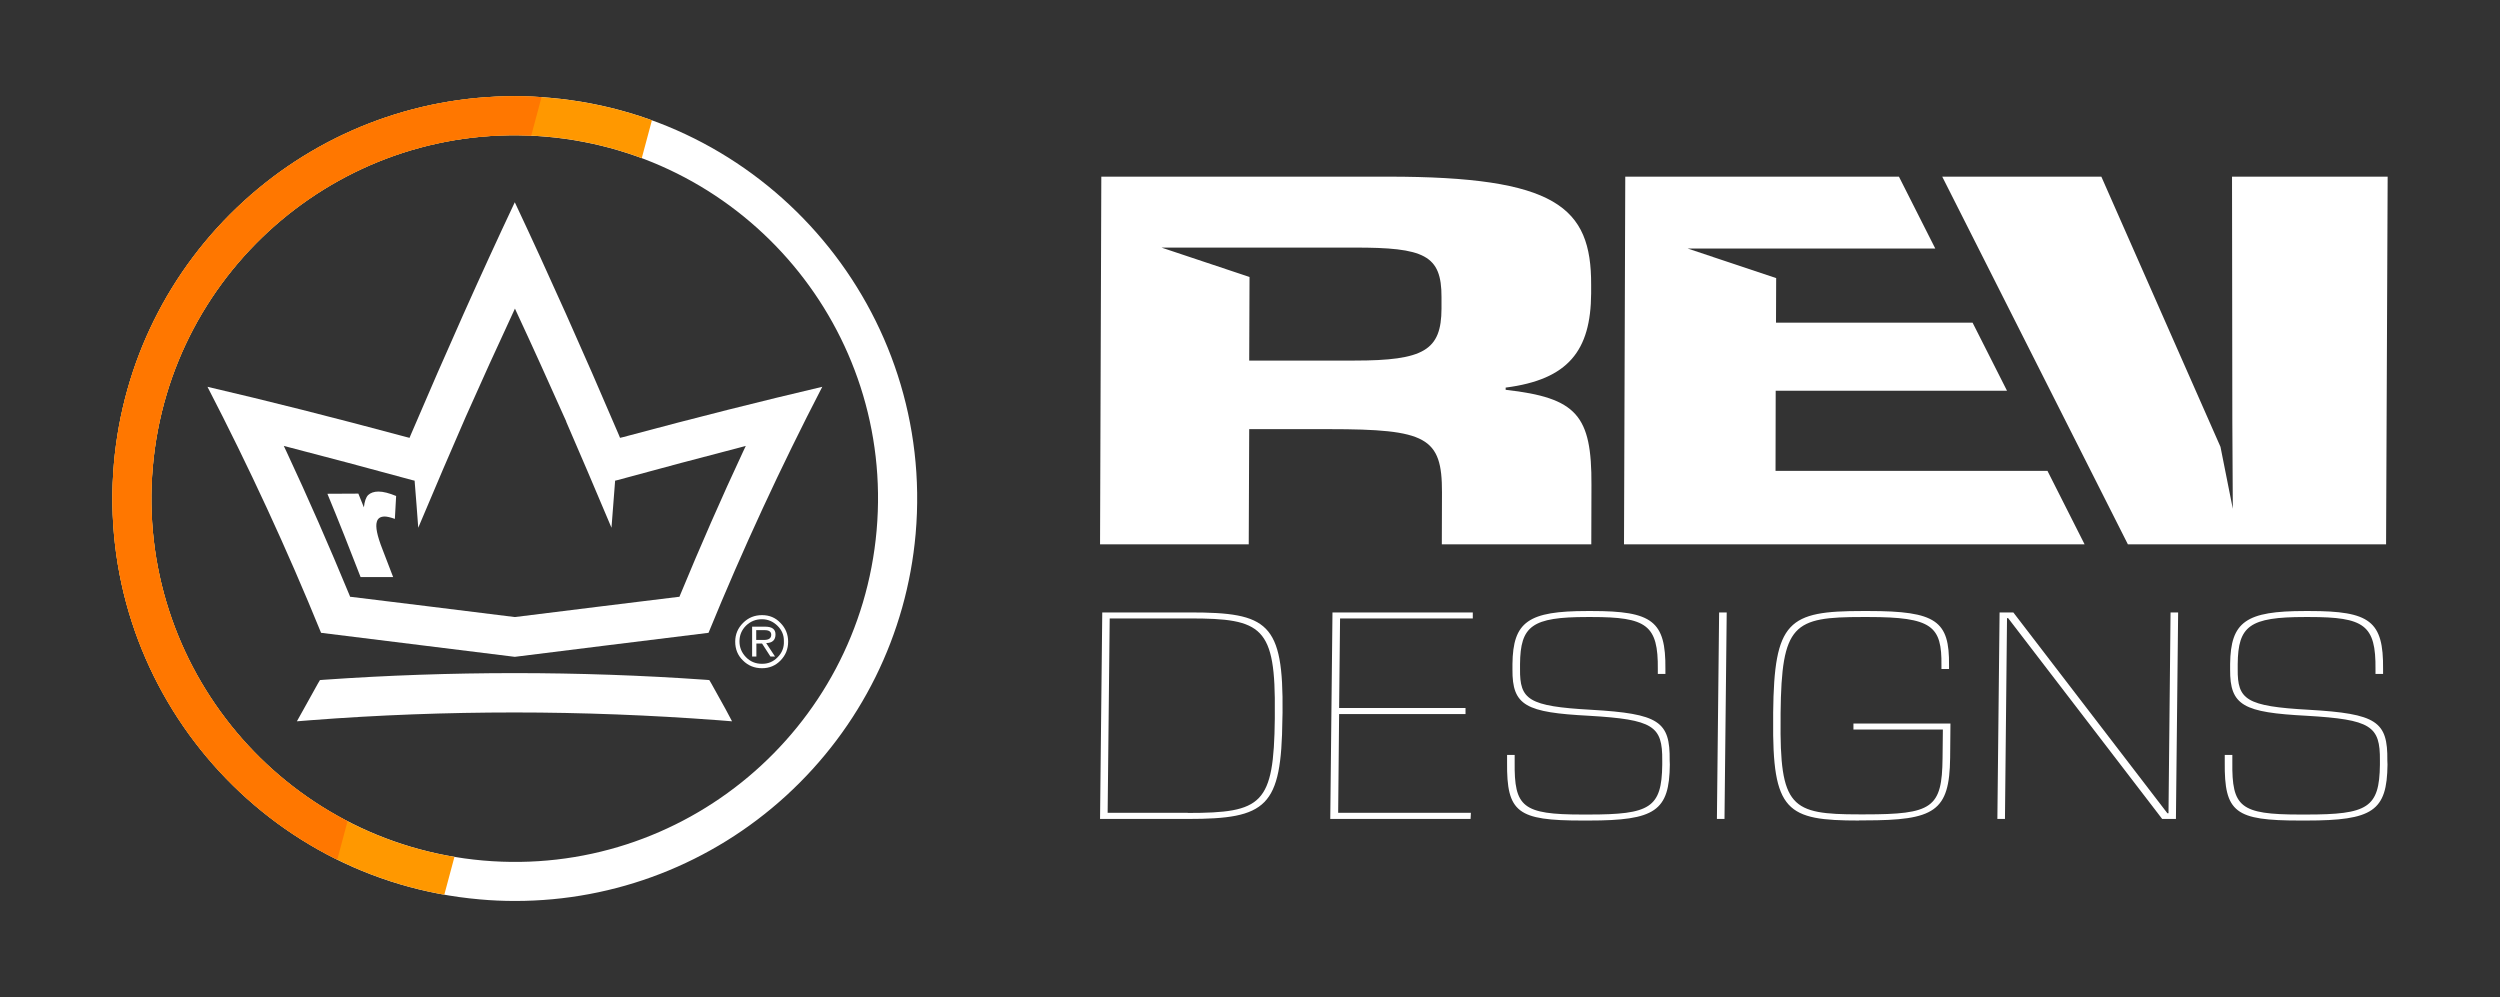 <?xml version="1.0" encoding="utf-8"?>
<!-- Generator: Adobe Illustrator 27.0.0, SVG Export Plug-In . SVG Version: 6.00 Build 0)  -->
<svg version="1.1" id="Layer_1" xmlns="http://www.w3.org/2000/svg" xmlns:xlink="http://www.w3.org/1999/xlink" x="0px" y="0px"
	 viewBox="0 0 158.22 63.11" style="enable-background:new 0 0 158.22 63.11;" xml:space="preserve">
<rect x="0" y="0" width="158.22" height="63.11" fill="#333333" stroke="none"/>
<style type="text/css">
	.st0{fill:#878877;}
	.st1{fill:#C1C5C8;}
	.st2{opacity:0.15;clip-path:url(#SVGID_00000126289765820021214920000002138336437915994752_);fill:#FFFFFF;}
	.st3{fill:#FFFFFF;}
	.st4{clip-path:url(#SVGID_00000011016632677593079630000017033784685975076496_);fill:#FF9800;}
	.st5{clip-path:url(#SVGID_00000011016632677593079630000017033784685975076496_);fill:#FF7700;}
</style>
<g>
	<path class="st0" d="M-568.89-470.65l1169.23,26.26c0,0-295.81-33.54-291.54-32.86c4.28,0.67,402.3-69.49,402.3-69.49v111.38h-1280
		V-470.65z"/>
	<path class="st1" d="M-568.89-470.65l1169.23,26.26c0,0-295.81-33.54-291.54-32.86c4.28,0.67,402.3-69.49,402.3-69.49v111.38h-1280
		V-470.65z"/>
	<g>
		<defs>
			<path id="SVGID_1_" d="M-568.89-470.65l1169.23,26.26c0,0-295.81-33.54-291.54-32.86c4.28,0.67,402.3-69.49,402.3-69.49v111.38
				h-1280V-470.65z"/>
		</defs>
		<clipPath id="SVGID_00000092414586596844067090000007066528995568734346_">
			<use xlink:href="#SVGID_1_"  style="overflow:visible;"/>
		</clipPath>
		
			<rect x="-567.13" y="-627.55" style="opacity:0.15;clip-path:url(#SVGID_00000092414586596844067090000007066528995568734346_);fill:#FFFFFF;" width="1279.18" height="779.76"/>
	</g>
</g>
<g>
	<g>
		<g>
			<g>
				<path class="st3" d="M81.16,45.51c-0.06,5.57-0.98,6.32-5.99,6.32l-5.55,0l0.14-13.07l5.55,0c4.94,0,5.92,0.65,5.86,6.34
					L81.16,45.51z M75.17,51.45c4.72,0,5.45-0.54,5.51-5.98l0-0.33c0.06-5.48-0.79-6-5.38-6h-5.07l-0.13,12.3H75.17z"/>
				<path class="st3" d="M93.07,51.83h-8.88l0.14-13.07l8.88,0l0,0.38l-8.4,0l-0.06,5.67l8,0l0,0.38h-8l-0.06,6.25l8.4,0
					L93.07,51.83z"/>
				<path class="st3" d="M105.68,48.39c-0.03,2.94-0.93,3.54-5.13,3.54h-0.42c-4.09,0-4.78-0.5-4.75-3.69l0-0.46h0.48l0,0.46
					c-0.03,2.83,0.49,3.31,4.27,3.31h0.42c3.87,0,4.62-0.42,4.65-3.15l0-0.27c0.02-2.19-0.56-2.59-4.63-2.83
					c-4-0.21-4.87-0.63-4.85-2.94l0-0.33c0.03-2.69,1-3.36,4.74-3.36h0.28c3.83,0,4.69,0.63,4.66,3.67l0,0.31h-0.48l0-0.29
					c0.03-2.81-0.71-3.31-4.19-3.31h-0.28c-3.5,0-4.23,0.56-4.25,2.98l0,0.31c-0.02,1.94,0.52,2.36,4.5,2.58
					c4.3,0.25,5,0.73,4.97,3.21L105.68,48.39z"/>
				<path class="st3" d="M109.14,51.83h-0.48l0.14-13.07h0.48L109.14,51.83z"/>
				<path class="st3" d="M117.66,51.93c-4.59,0-5.5-0.56-5.44-6.42l0-0.4c0.06-5.82,0.96-6.44,5.66-6.44h0.37
					c4.31,0,5.13,0.63,5.1,3.44l0,0.23h-0.48l0-0.23c0.03-2.48-0.58-3.06-4.63-3.06h-0.37c-4.37,0-5.12,0.44-5.18,6.09l0,0.33
					c-0.06,5.63,0.66,6.07,4.97,6.07h0.37c4.26,0,4.88-0.4,4.91-3.56l0.02-1.81h-5.66l0-0.38h6.14l-0.02,2.17
					c-0.04,3.4-0.98,3.96-5.4,3.96H117.66z"/>
				<path class="st3" d="M137.71,51.83h-0.87l-9.75-12.71h-0.07l-0.13,12.71h-0.48l0.14-13.07h0.87l9.75,12.71h0.07l0.13-12.71h0.48
					L137.71,51.83z"/>
				<path class="st3" d="M151.1,48.39c-0.03,2.94-0.93,3.54-5.13,3.54h-0.42c-4.09,0-4.78-0.5-4.75-3.69l0-0.46h0.48l0,0.46
					c-0.03,2.83,0.49,3.31,4.27,3.31h0.42c3.87,0,4.62-0.42,4.65-3.15l0-0.27c0.02-2.19-0.56-2.59-4.63-2.83
					c-4-0.21-4.87-0.63-4.85-2.94l0-0.33c0.03-2.69,1-3.36,4.74-3.36h0.28c3.83,0,4.69,0.63,4.66,3.67l0,0.31h-0.48l0-0.29
					c0.03-2.81-0.71-3.31-4.19-3.31h-0.28c-3.5,0-4.23,0.56-4.25,2.98l0,0.31c-0.02,1.94,0.52,2.36,4.5,2.58
					c4.3,0.25,5,0.73,4.97,3.21L151.1,48.39z"/>
			</g>
			<g>
				<path class="st3" d="M100.7,18.57l0-0.55c0.02-4.93-2.23-6.84-12.85-6.84l-18.15,0l-0.08,23.27l9.41,0l0.03-7.29l5.06,0
					c6.16,0,7.15,0.51,7.14,4l-0.01,3.29l9.46,0l0.01-3.76c0.02-4.41-0.92-5.51-5.43-6.02l0-0.14
					C99.25,24.02,100.68,22.2,100.7,18.57z M91.23,18.81l0,0.72c-0.01,2.64-1.11,3.29-5.51,3.29l-6.66,0l0.02-5.29l-5.57-1.86
					l5.58,0l0,0l6.6,0C90.14,15.66,91.24,16.14,91.23,18.81z"/>
				<polygon class="st3" points="112.37,29.8 112.38,24.73 127.02,24.73 124.84,20.42 112.4,20.42 112.41,17.6 106.81,15.73 
					112.52,15.73 112.52,15.73 122.48,15.73 120.18,11.18 102.86,11.18 102.78,34.45 131.93,34.45 129.58,29.8 				"/>
				<polygon class="st3" points="141.26,11.18 141.28,26.69 141.31,32.2 140.53,28.28 132.99,11.18 122.92,11.18 134.67,34.45 
					151.01,34.45 151.11,11.18 				"/>
			</g>
		</g>
	</g>
	<g>
		<g>
			<g>
				<g>
					<g>
						<path class="st3" d="M45.92,44.88c-0.3-0.53-0.6-1.07-0.9-1.62l-0.13-0.22l-0.26-0.02c-3.99-0.28-8.05-0.42-12.06-0.42
							c-4.01,0-8.06,0.14-12.06,0.42l-0.26,0.02l-0.13,0.22c-0.29,0.52-0.59,1.05-0.9,1.62l-0.43,0.77l0.88-0.07
							c4.27-0.33,8.61-0.49,12.89-0.49c4.28,0,8.62,0.17,12.89,0.49l0.88,0.07L45.92,44.88z"/>
						<path class="st3" d="M23.3,31.33c-0.14,0.14-0.23,0.4-0.27,0.78c-0.11-0.29-0.23-0.58-0.35-0.87c-0.65,0-1.3,0.01-1.96,0.01
							c0.73,1.76,1.42,3.51,2.1,5.27c0.69,0,1.37,0,2.06,0c-0.22-0.59-0.45-1.18-0.68-1.77c-0.33-0.84-0.45-1.42-0.35-1.73
							c0.06-0.22,0.23-0.33,0.5-0.33c0.14,0,0.36,0.05,0.64,0.15c0.03-0.48,0.05-0.96,0.08-1.45c-0.44-0.18-0.81-0.28-1.12-0.28
							C23.67,31.11,23.45,31.19,23.3,31.33z"/>
						<path class="st3" d="M39.24,27.71l-0.06-0.15c-2.29-5.36-4.45-10.19-6.6-14.76c-2.15,4.56-4.31,9.4-6.6,14.76l-0.06,0.15
							l-0.16-0.04c-4.73-1.27-8.76-2.29-12.63-3.19c2.62,5.06,5.04,10.29,7.19,15.57c4.24,0.52,8.4,1.04,12.26,1.52
							c3.86-0.48,8.01-1,12.26-1.52c2.16-5.28,4.58-10.51,7.2-15.57c-3.87,0.91-7.9,1.92-12.63,3.19L39.24,27.71z M47.2,28.22
							l-0.17,0.36c-1.36,2.91-2.7,5.97-3.99,9.09L43,37.77l-0.11,0.01c-2.98,0.36-6.16,0.76-10.29,1.27l-0.02,0l-0.02,0
							c-4.13-0.51-7.3-0.91-10.29-1.27l-0.11-0.01l-0.04-0.1c-1.29-3.12-2.63-6.18-3.99-9.09l-0.17-0.36l0.38,0.1
							c2.4,0.62,4.94,1.3,7.77,2.07l0.13,0.03l0.01,0.13c0.08,0.95,0.15,1.91,0.22,2.85c1.13-2.68,2.09-4.93,3.01-7.03
							c1.01-2.27,1.97-4.39,2.94-6.47l0.17-0.37l0.17,0.37c0.97,2.08,1.92,4.19,2.93,6.45l0.15,0.33l-0.01,0
							c0.87,2.01,1.8,4.17,2.87,6.72c0.07-0.92,0.14-1.87,0.22-2.85l0.01-0.13l0.13-0.03c2.83-0.77,5.37-1.45,7.77-2.07L47.2,28.22z
							"/>
					</g>
					<path class="st3" d="M49.08,40.15c0-0.33-0.22-0.49-0.66-0.49l-0.82,0l0,1.89l0.27,0l0-0.82l0.36,0l0.53,0.82l0.29,0
						l-0.56-0.85C48.88,40.69,49.08,40.51,49.08,40.15z M48.36,40.5l-0.5,0l0-0.62l0.53,0c0.28,0,0.42,0.1,0.42,0.29
						C48.81,40.39,48.66,40.5,48.36,40.5z M48.23,38.93c-0.47,0-0.87,0.16-1.2,0.49s-0.5,0.72-0.5,1.19c0,0.47,0.16,0.87,0.49,1.19
						c0.33,0.33,0.73,0.49,1.21,0.49c0.46,0,0.85-0.16,1.17-0.49c0.32-0.33,0.48-0.72,0.48-1.19c0-0.46-0.16-0.86-0.49-1.19
						C49.08,39.09,48.69,38.93,48.23,38.93z M49.21,41.6c-0.27,0.28-0.61,0.42-1,0.41c-0.39,0-0.73-0.14-1-0.42
						c-0.27-0.28-0.41-0.61-0.41-1c0-0.39,0.14-0.72,0.41-0.99c0.28-0.27,0.61-0.41,1.01-0.41c0.38,0,0.7,0.14,0.98,0.41
						c0.28,0.27,0.42,0.6,0.41,0.98C49.63,40.98,49.49,41.32,49.21,41.6z"/>
				</g>
			</g>
			<path class="st3" d="M34.8,6.19c-0.75-0.07-1.5-0.1-2.25-0.1c-6.34,0-12.43,2.36-17.13,6.65c-4.73,4.32-7.65,10.21-8.21,16.59
				C5.99,43.32,16.37,55.7,30.36,56.92c0.75,0.07,1.5,0.1,2.25,0.1c6.34,0,12.43-2.36,17.13-6.65c4.73-4.32,7.65-10.21,8.21-16.59
				C59.17,19.79,48.79,7.41,34.8,6.19z M55.48,33.56c-1.11,12.65-12.26,22.01-24.91,20.9C17.92,53.35,8.57,42.2,9.67,29.55
				C10.78,16.9,21.93,7.54,34.58,8.65C47.23,9.76,56.59,20.91,55.48,33.56z"/>
		</g>
		<g>
			<defs>
				<path id="SVGID_00000129913276031604002690000018143824147662021012_" d="M34.8,6.19c-0.75-0.07-1.5-0.1-2.25-0.1
					c-6.34,0-12.43,2.36-17.13,6.65c-4.73,4.32-7.65,10.21-8.21,16.59C5.99,43.32,16.37,55.7,30.36,56.92
					c0.75,0.07,1.5,0.1,2.25,0.1c6.34,0,12.43-2.36,17.13-6.65c4.73-4.32,7.65-10.21,8.21-16.59C59.17,19.79,48.79,7.41,34.8,6.19z
					 M55.48,33.56c-1.11,12.65-12.26,22.01-24.91,20.9C17.92,53.35,8.57,42.2,9.67,29.55C10.78,16.9,21.93,7.54,34.58,8.65
					C47.23,9.76,56.59,20.91,55.48,33.56z"/>
			</defs>
			<clipPath id="SVGID_00000128476120202903723800000008518285659502664893_">
				<use xlink:href="#SVGID_00000129913276031604002690000018143824147662021012_"  style="overflow:visible;"/>
			</clipPath>
			<polygon style="clip-path:url(#SVGID_00000128476120202903723800000008518285659502664893_);fill:#FF9800;" points="-1.62,43.46 
				27.19,60.09 42.35,3.54 13.54,-13.09 			"/>
			<polygon style="clip-path:url(#SVGID_00000128476120202903723800000008518285659502664893_);fill:#FF7700;" points="-8,39.77 
				20.81,56.4 35.96,-0.15 7.15,-16.78 			"/>
		</g>
	</g>
</g>
</svg>
